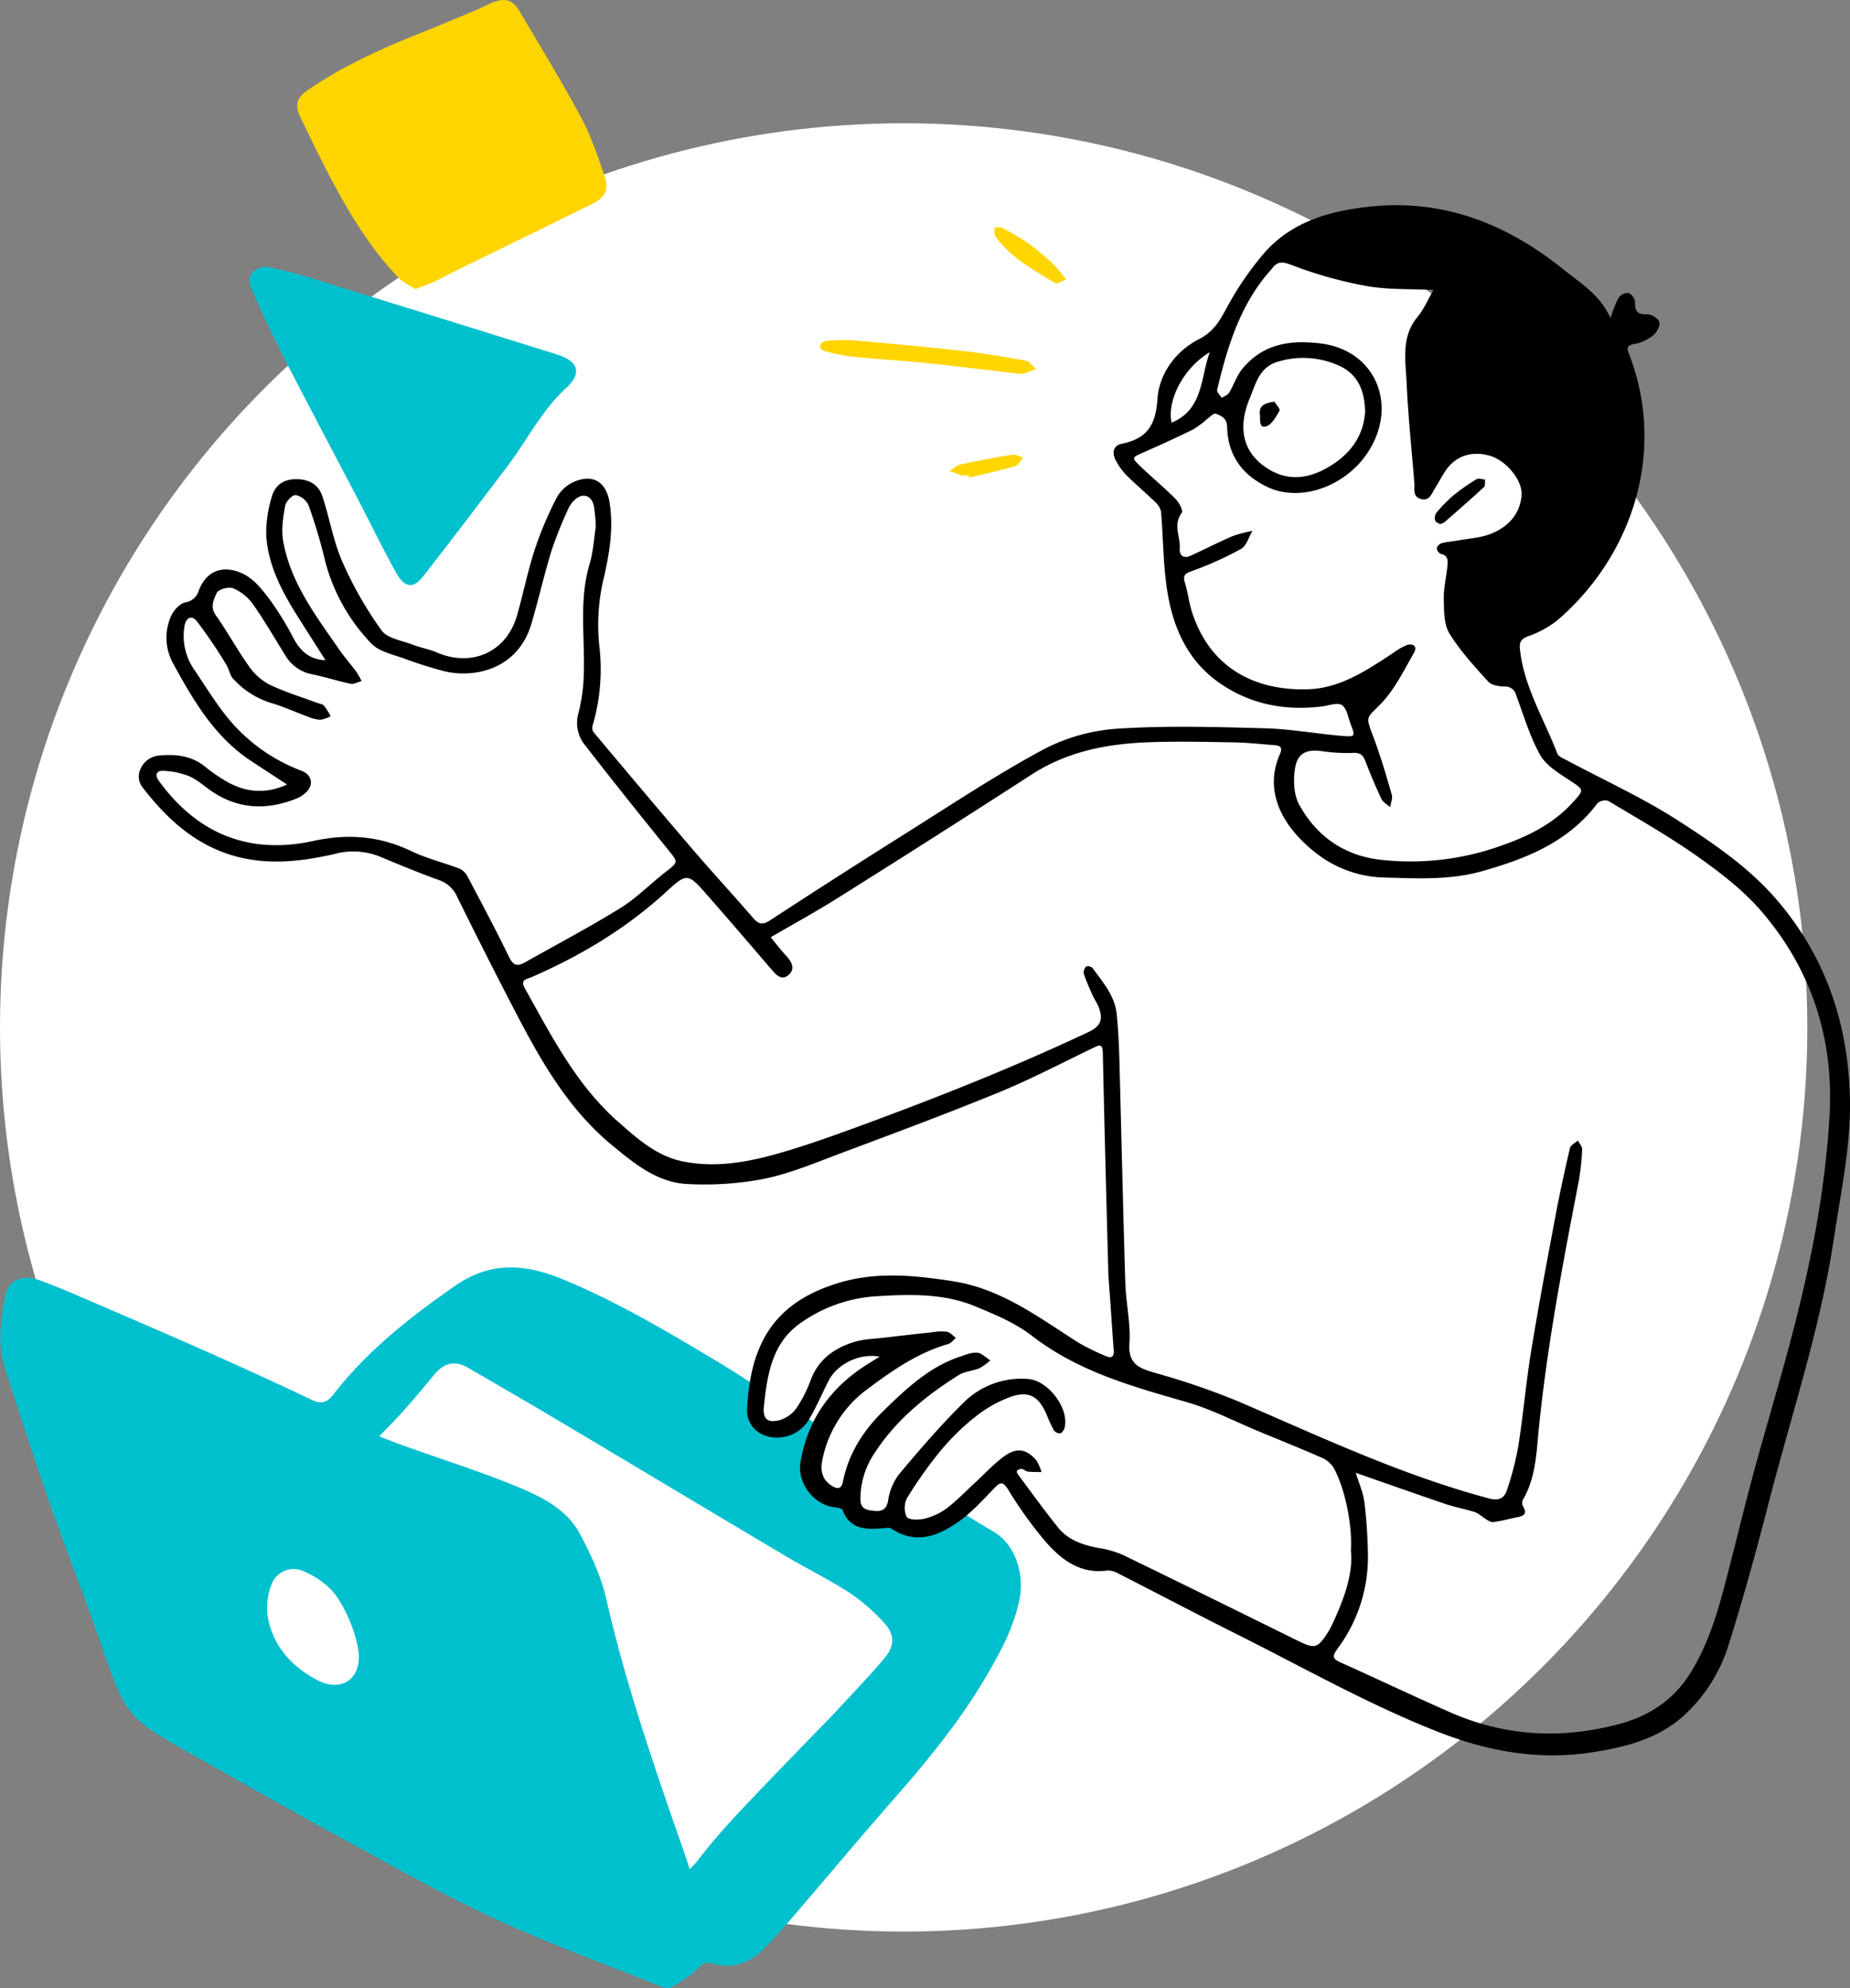 <svg xmlns="http://www.w3.org/2000/svg" width="516.928" height="555.205" viewBox="0 0 516.928 555.205">
  <rect x="0" y="0" width="516.928" height="555.205" fill="#808080" stroke="none"/>
  <g id="AMOA-Page-02" transform="translate(12337 18136.424)">
    <circle id="Ellipse_557" data-name="Ellipse 557" cx="252.5" cy="252.5" r="252.5" transform="translate(-12337 -18102)" fill="#fff"/>
    <path id="Tracé_15364" data-name="Tracé 15364" d="M277.483,721.141c-3.025-1.766-6.007-3.606-8.978-5.463-2.794,2.092-5.639,3.613-8.264,3.851-8.568.78-10.9-1.558-10.9-1.558a7.935,7.935,0,0,1-7.4-1.168,27.178,27.178,0,0,1-4.674-4.284s-8.569-.779-10.126-7.01c-1.437-5.746-3.2-7.522,2.337-13.565q-3.223-1.954-6.437-3.92c-3.231,3.479-6.449,5.19-9.143,3.075-2.513-1.974-2.971-6-2.341-10.379-4.06-2.622-8.126-5.235-12.274-7.709-13.628-8.13-27.287-16.2-42.046-22.3C146.7,646.35,137,645.6,127.108,652.485c-12.611,8.767-24.584,18.151-34.05,30.361-1.84,2.384-3.474,2.714-6.085,1.48q-13.2-6.244-26.517-12.2c-10.638-4.739-21.337-9.343-32.036-13.958-5.766-2.477-11.5-5.046-17.39-7.184-4.954-1.809-8.88.051-9.682,4.348-1.233,6.681-2.241,13.464-.1,20.124,4.121,12.775,8.274,25.55,12.7,38.212,4.7,13.413,9.959,26.63,14.584,40.053,6.362,18.417,7.05,19.537,23.9,29.024,14.523,8.171,28.983,16.434,43.619,24.409,14.039,7.647,27.976,15.6,42.489,22.282,15.407,7.092,31.43,12.847,47.186,19.189h1.541c2.569-1.758,5.478-3.2,7.575-5.4,1.315-1.377,2.1-2.014,3.937-1.48,5.755,1.686,10.658-.1,14.728-4.214,2.8-2.816,5.4-5.817,7.986-8.829,9.1-10.586,18.037-21.306,27.246-31.8,9.558-10.9,18.829-22.015,26.249-34.513,4.183-7.061,8.171-14.235,9.816-22.437,1.3-6.567-.9-15.067-7.318-18.818" transform="translate(-12336.906 -18429.846)" fill="#00c0ce"/>
    <path id="Tracé_15358" data-name="Tracé 15358" d="M481.993,136.353a36.259,36.259,0,0,1,2.239-5.683,3.278,3.278,0,0,1,2.762-1.35,3.191,3.191,0,0,1,1.851,2.465c-.1,2.589.623,3.6,3.4,3.493,1.176-.044,3.157,1.179,3.407,2.171.268,1.063-.76,2.917-1.778,3.731a11.659,11.659,0,0,1-5.17,2.388c-2.434.391-2.125,1.261-1.444,3.037,10.436,27.257.691,56.209-20.028,74.054a27.6,27.6,0,0,1-8.307,4.543c-2.087.784-2.439,1.8-2.232,3.7,1.15,10.517,6.764,19.434,10.431,29.043.323.844,1.687,1.363,2.651,1.879,10.383,5.561,21.194,10.45,31.062,16.806,9.964,6.419,19.909,13.146,27.766,22.341,13.58,15.889,19.792,34.48,20.283,55.147.316,13.261-2.515,26.175-4.469,39.2-3.753,25.023-11.807,48.962-18.089,73.345-3.448,13.383-7.1,26.73-11.245,39.91a44.735,44.735,0,0,1-12.245,19.711c-7.266,6.74-16.222,9.022-25.531,10.514-15.081,2.418-29.419-.112-43.609-5.691-19.389-7.623-37.439-17.876-55.99-27.152-11.116-5.559-22.111-11.36-33.187-17a6.03,6.03,0,0,0-3.237-.853c-7.249,1-12.471-2.827-16.789-7.65a110.69,110.69,0,0,1-10.787-14.918c-1.617-2.561-2.336-2.057-4.033-.3-3.1,3.21-6.152,6.612-9.767,9.163-5.734,4.047-11.982,6.567-18.845,2-.595-.4-1.668-.155-2.508-.085-4.668.389-9.074.309-11.14-5.087-.161-.42-1.153-.691-1.779-.736-6.027-.438-10.984-6.651-9.987-12.623,1.977-11.846,8.328-20.743,18.358-27.146,1.167-.745,2.347-1.469,3.752-2.348-5.59-1.025-11.849,2.015-14.269,6.75-1.748,3.42-3.242,6.984-5.175,10.294a10.334,10.334,0,0,1-9.871,5.53c-4.4-.2-7.926-3.475-7.712-7.88.885-18.244,7.482-29.793,25.566-35.281,10.588-3.213,21.129-2.139,31.857-.493,13.648,2.095,24.113,10.157,35.212,17.2a63.253,63.253,0,0,0,7.558,3.7c1.577.725,2.394.255,2.251-1.615-.35-4.6-.646-9.2-.962-13.793-.192-2.811-.481-5.62-.557-8.434-.548-20.267-1.091-40.534-1.525-60.8-.057-2.668-.975-2.23-2.695-1.4-8.773,4.222-17.424,8.756-26.419,12.443-14.565,5.97-29.335,11.447-44.079,16.97-7.057,2.643-14.107,5.628-21.432,7.145a88.477,88.477,0,0,1-21.312,1.458c-8.47-.341-14.9-5.659-21.185-10.835-13.643-11.242-21.5-26.553-29.385-41.824q-7.055-13.656-13.85-27.445a8.577,8.577,0,0,0-5.088-4.765c-5.539-1.986-10.983-4.247-16.418-6.511a19.883,19.883,0,0,0-12.657-.829c-10.191,2.357-20.507,3.415-30.676-.22-9.784-3.5-17-10.394-23.173-18.417-2.578-3.353.172-8.379,4.575-8.805,4.7-.455,9.218-.013,13.074,3.2a46.732,46.732,0,0,0,4.712,3.332c5.663,3.636,11.6,4.5,18.075,1.542-3.457-2.257-6.833-4.435-10.181-6.655-10.224-6.774-16.14-17.037-21.8-27.407a14.806,14.806,0,0,1-.562-12.686c.672-1.7,2.437-3.715,4.056-4.1a4.626,4.626,0,0,0,3.821-3.36c2.5-6.391,7.929-7.037,12.9-4.347,2.871,1.554,5.144,4.528,7.168,7.247a86.19,86.19,0,0,1,6.413,10.5c1.9,3.505,4.391,5.922,8.914,6.1-2.551-4.008-5.043-7.9-7.513-11.814-4.551-7.2-8.621-14.675-9.05-23.375a34.376,34.376,0,0,1,1.575-10.479c.832-3.049,3.078-4.824,6.566-4.888,3.673-.066,6.419,1.381,7.548,4.758,2.021,6.047,3.039,12.492,5.584,18.283A105.4,105.4,0,0,0,138.58,223.54c1.653,2.291,5.786,2.851,8.85,4.042,2.135.831,4.455,1.206,6.551,2.11,9.862,4.26,19.555-.1,22.478-10.341,1.755-6.145,3-12.45,4.99-18.511a98.353,98.353,0,0,1,6.309-14.764,10.324,10.324,0,0,1,5.16-4.23c5-1.949,8.469.495,9.356,5.814,1.276,7.65-.134,15.1-1.852,22.425a55.686,55.686,0,0,0-.921,18.322,55.53,55.53,0,0,1-1.917,21.656,2.316,2.316,0,0,0,.195,1.851c9.23,10.986,18.46,21.971,27.8,32.86,5.516,6.429,11.274,12.648,16.812,19.058,1.519,1.757,2.618,2.091,4.734.71q18.517-12.09,37.24-23.863c12.911-8.109,25.641-16.581,39.035-23.811A52.257,52.257,0,0,1,344.255,251c13.647-.89,27.4-.478,41.1-.113,7.259.194,14.48,1.538,21.736,2.142,3.566.3,3.605.06,2.352-3.151-.744-1.905-1.079-4.479-2.494-5.459-1.208-.835-3.7.142-5.613.373-10.308,1.249-19.97-.559-28.564-6.53-9.291-6.457-13.286-16.116-14.8-26.817-.983-6.933-.977-14-1.563-21a4.938,4.938,0,0,0-1.6-2.7c-2.669-2.592-5.528-4.99-8.163-7.613a17.968,17.968,0,0,1-2.884-4.043c-1.125-2.032-.738-4.174,1.586-4.64,6.946-1.388,9.564-5.05,10.031-12.392.456-7.161,5.11-13.506,11.587-16.819,4.177-2.136,5.788-5.089,7.782-8.758a86.654,86.654,0,0,1,10.325-15.135c7.765-9.016,18.661-11.99,29.881-13.156,20.35-2.114,37.926,4.786,53.707,17.418,5,4.007,10.5,7.313,13.338,13.748M410.817,458.811c.882,2.911,2.069,5.524,2.413,8.244a137.836,137.836,0,0,1,.976,14.548,42.817,42.817,0,0,1-8.4,26.2c-1.554,2.171-1.692,2.869.772,3.971,10.289,4.6,20.461,9.47,30.787,13.989,15.1,6.609,30.671,7.466,46.6,3.33,8.544-2.22,15.415-6.584,20.227-14.191,4.522-7.148,7.1-15.022,9.265-23.06,2.921-10.87,5.487-21.836,8.426-32.7,3.841-14.2,8.173-28.269,11.795-42.521,4.793-18.862,8.381-37.975,9.511-57.452,1.249-21.552-5-40.851-19.041-57.181-5.025-5.845-11.384-10.725-17.724-15.212-8.023-5.677-16.62-10.548-25.063-15.612a3.22,3.22,0,0,0-3.043.688c-8.117,10.811-19.835,15.441-32.2,18.941-8.845,2.5-17.89,2.049-26.954,1.777a32.008,32.008,0,0,1-18.624-6.2c-8.662-6.424-16.076-16.595-10.908-28.315.81-1.837.06-2.324-1.5-2.445-3.827-.3-7.654-.726-11.486-.791-7.952-.134-15.917-.32-23.859-.022-11.5.432-22.561,2.559-32.51,8.985Q293.3,281.208,266.1,298.266c-6.109,3.845-12.458,7.307-18.761,10.982,1.408,1.7,2.81,3.541,4.372,5.234,1.583,1.716,2.507,3.709.549,5.349s-3.467-.154-4.77-1.666c-5.945-6.908-11.861-13.844-17.883-20.683-5.47-6.211-5.623-6.271-11.607-.8-11.113,10.163-23.81,17.756-37.553,23.731-1.248.542-3.2.619-1.834,3.059,7.453,13.3,14.355,26.963,26.064,37.281,5.4,4.761,10.805,9.622,18.136,11.1,9.142,1.846,18.133.207,26.889-2.3,7.73-2.217,15.325-4.948,22.879-7.724,21.507-7.9,42.8-16.337,63.544-26.114,3.487-1.644,4.256-3.635,2.713-7.279-.448-1.059-1.144-2.011-1.61-3.063-.878-1.983-1.762-3.973-2.437-6.029a2.364,2.364,0,0,1,.714-1.92,1.781,1.781,0,0,1,1.68.336c2.943,4,6.336,7.833,6.841,13.071.382,3.955.6,7.932.71,11.9.579,21.04,1.036,42.083,1.683,63.121.173,5.615,1.528,11.26,1.143,16.808-.43,6.2,3.218,7.057,7.692,8.391a206.7,206.7,0,0,1,22.8,7.845c23.031,9.925,45.739,20.622,70.107,27.107,2.677.712,4.184-.214,4.852-2.261a82.1,82.1,0,0,0,3.246-12.585c1.372-8.712,2.113-17.525,3.535-26.228,2.058-12.6,4.431-25.143,6.786-37.689,1.2-6.4,2.593-12.768,4.075-19.109.2-.835,1.446-1.425,2.208-2.128.426.831,1.253,1.685,1.208,2.49a68.061,68.061,0,0,1-1,9.111c-4.419,22.806-8.776,45.61-11.1,68.764-.681,6.8-.845,13.852-4.506,20.057a2.114,2.114,0,0,0,.113,1.788c1.236,2.107.085,2.67-1.722,3.014-2.236.426-4.437,1.105-6.688,1.341-.826.086-1.779-.735-2.624-1.228A13.217,13.217,0,0,0,444.2,469.8c-2.684-.832-5.477-1.324-8.136-2.223-8.351-2.823-16.66-5.772-25.253-8.766M432.51,128.489c-6.447-.329-12.683-.04-18.677-1.111a116.292,116.292,0,0,1-20.932-5.855c-2.666-1.018-3.938-1.056-5.5.979-.311.406-.674.773-1.007,1.162-8.083,9.463-11.521,20.974-14.327,32.739-.142.595.834,1.457,1.29,2.2.7-.454,1.658-.749,2.047-1.39,1.318-2.175,2.1-4.746,3.686-6.672,5.708-6.932,13.154-8.186,21.823-7.139,15.424,1.864,21.812,17.207,13.374,30.275-6.234,9.654-18.862,14.171-28.042,9.88-7.1-3.317-11.209-8.88-11.379-16.842-.052-2.432-1.636-3.1-3.194-3.675-.583-.213-1.722,1.013-2.571,1.633a26.582,26.582,0,0,1-3.676,2.738c-4.6,2.247-9.255,4.38-13.941,6.437-3.279,1.439-3.4,1.44-.874,3.862,3.237,3.108,6.707,5.977,9.874,9.151.968.97,2.147,3.282,1.728,3.828-2.545,3.321-.378,6.712-.581,10.012-.122,1.992,1.076,2.87,2.975,2.015,3.951-1.779,7.8-3.78,11.784-5.488a37.832,37.832,0,0,1,5.554-1.471c-1.04,1.73-1.669,4.189-3.2,5.049a93.515,93.515,0,0,1-13.533,6.1c-1.944.715-2.844,1.1-2.142,3.341.843,2.683,1.131,5.543,1.994,8.217,5.157,15.984,18.107,22.038,32.526,21.523,9.025-.323,16.42-5.363,23.732-10.174a18.888,18.888,0,0,1,3.631-2.114c1.821-.675,3.146.32,2.159,2.039-2.847,4.957-5.424,10.324-9.326,14.348-4.114,4.243-4.329,3.161-1.891,9.672,1.921,5.133,3.46,10.415,4.977,15.686.3,1.032-.29,2.32-.47,3.491-.827-.767-1.974-1.382-2.423-2.328-1.633-3.447-3.113-6.974-4.483-10.536-.639-1.66-1.422-2.394-3.353-2.314a45.4,45.4,0,0,1-8.422-.433c-4.811-.707-7.33.457-7.95,5.22-.409,3.136-.258,6.954,1.2,9.613,4.97,9.077,12.905,14.493,23.321,15.51a74.847,74.847,0,0,0,30.365-3.052c8.47-2.717,16.593-6.218,22.767-13,3.339-3.668,3.157-3.517-.867-6.2-3.009-2-6.548-4.082-8.21-7.048-2.911-5.193-4.608-11.076-6.716-16.706a3.11,3.11,0,0,0-3.282-2.431c-1.552-.03-3.616-.364-4.541-1.388-3.858-4.27-7.836-8.565-10.823-13.432-1.569-2.556-1.512-6.3-1.587-9.527-.07-3.034.711-6.08,1-9.131.141-1.5.377-3.146-1.873-3.581a1.994,1.994,0,0,1-1.08-1.641,2.189,2.189,0,0,1,1.448-1.356c1.6-.4,3.268-.505,4.9-.8,2.879-.518,5.9-.687,8.587-1.726,4.8-1.858,8.26-5.342,8.758-10.713.392-4.235-4.283-9.8-8.766-11.121-5.138-1.519-9.686-.018-12.53,4.226-1.054,1.574-1.9,3.284-2.92,4.884-.924,1.454-1.514,3.584-3.894,2.941-2.406-.651-1.711-2.8-1.849-4.508-.746-9.307-1.744-18.6-2.157-27.923-.277-6.256-1.616-12.8,3.037-18.417,1.838-2.22,2.992-5.006,4.453-7.528M198.473,194.509a50.623,50.623,0,0,0-.558-5.748c-.688-3.085-3.346-3.746-5.592-1.43a8.5,8.5,0,0,0-1.694,2.549,119.94,119.94,0,0,0-4.542,11.383c-2.055,6.721-3.617,13.591-5.589,20.339-3.9,13.341-16.8,15.551-25.354,13.1-3.3-.949-6.613-1.929-9.827-3.141-3.318-1.253-7.387-2-9.611-4.379a52.016,52.016,0,0,1-13.022-23.594,141.064,141.064,0,0,0-4.516-15.034,5.073,5.073,0,0,0-3.583-2.786c-.928-.079-2.715,1.779-2.928,2.982-.568,3.212-1.115,6.646-.562,9.8,2.058,11.73,9.193,20.978,15.744,30.46,1.435,2.078,3.137,3.97,4.643,6a24.532,24.532,0,0,1,1.533,2.687c-1.024.278-2.13.953-3.057.762-3.622-.749-7.156-1.931-10.783-2.647a11.119,11.119,0,0,1-7.555-5.42c-2.983-4.766-5.781-9.662-9.022-14.245a13.181,13.181,0,0,0-5.5-4.367c-1.219-.5-4.124.324-4.559,1.309-.775,1.752-1.94,3.857-.275,6.211,3.253,4.6,5.953,9.591,9.219,14.181a16.192,16.192,0,0,0,5.7,5.162c4.239,2.06,8.814,3.431,13.248,5.091.718.268,1.639.358,2.1.863a17.5,17.5,0,0,1,1.831,2.936,9.111,9.111,0,0,1-2.946.985,12.076,12.076,0,0,1-3.68-.978c-3.245-1.189-6.405-2.645-9.708-3.628A23.781,23.781,0,0,1,97.1,237.027c-.931-1.014-1.107-2.681-1.881-3.886a134.033,134.033,0,0,0-8.245-12.163c-1.491-1.836-3.148-.972-3.475,1.631a16.438,16.438,0,0,0,2.626,11.727c3.252,4.771,6.245,9.769,9.933,14.182a48.781,48.781,0,0,0,20.227,14.261c2.747,1.055,3.465,3.766,1.293,5.94a8.656,8.656,0,0,1-2.877,1.848c-8.134,3.22-16.008,2.973-23.449-2.009-2.13-1.425-4.066-3.27-6.374-4.265a21.433,21.433,0,0,0-7.373-1.523c-1.468-.068-2.55.844-1.138,2.793,10.76,14.855,25.31,20.664,43.026,16.819,9.781-2.124,18.624-1.446,27.549,2.83,4.337,2.077,9.122,3.206,13.629,4.958a5.194,5.194,0,0,1,2.219,2.423c3.89,7.367,7.818,14.721,11.453,22.215,1.173,2.418,2.388,2.606,4.422,1.457,8.911-5.033,17.986-9.8,26.681-15.183,4.544-2.814,8.373-6.765,12.623-10.076,3.621-2.82,3.566-2.645.594-6.323-7.741-9.58-15.452-19.187-22.987-28.928a9.817,9.817,0,0,1-1.957-9.12,49.242,49.242,0,0,0,1.5-11.739c.259-9.947-1.338-19.949,1.586-29.8,1.079-3.638,1.279-7.538,1.764-10.586M409.442,480.516c.5-7.375-1.863-18.145-4.965-23.347a7.682,7.682,0,0,0-3.449-2.7c-5.621-2.462-11.319-4.748-16.992-7.092-6.853-2.833-13.519-6.32-20.6-8.354-15.186-4.358-30.253-8.531-43.114-18.481-4.665-3.609-10.418-5.984-15.946-8.266-8.84-3.65-18.289-3.335-27.6-2.769a41.014,41.014,0,0,0-21.135,7.5c-7.956,5.563-9.257,14.345-10.192,23.1-.388,3.639.858,4.847,4.4,4a8.923,8.923,0,0,0,4.707-3.409,35.7,35.7,0,0,0,3.975-7.858c2.219-5.828,6.718-8.953,12.337-10.628,2.54-.757,5.3-.8,7.961-1.115q6.809-.808,13.628-1.542a14.41,14.41,0,0,1,4.13-.144c.911.174,1.675,1.13,2.5,1.736-.719.582-1.352,1.463-2.17,1.7-8.425,2.417-15.482,7.3-22.361,12.436a32.338,32.338,0,0,0-12.79,19.914c-.621,3.02-.079,5.614,2.773,7.329,1.548.931,2.588.718,2.972-1.227,1.575-7.973,5.832-14.475,11.539-20,6.26-6.062,12.63-12.086,21.18-14.933,1.57-.523,3.253-1.239,4.813-1.1,1.271.116,2.437,1.383,3.65,2.139a15.682,15.682,0,0,1-3.025,2.2c-1.864.781-4.109.846-5.77,1.889-9.089,5.706-17.377,12.412-23.324,21.48a22.855,22.855,0,0,0-4.171,13.373c.091,2.815,2.142,2.927,3.99,3.091s3.271-.253,3.721-2.759a16.186,16.186,0,0,1,2.986-7.352c5.75-6.87,11.618-13.69,17.982-19.982a22.881,22.881,0,0,1,18.171-6.735c5.533.377,11.491,8.089,10.213,13.557-.148.634-.723,1.5-1.248,1.621a2.167,2.167,0,0,1-1.819-.907,47.486,47.486,0,0,1-2.051-4.528c-2.187-4.946-4.957-6.546-10.032-4.739a34.973,34.973,0,0,0-9.619,5.405,64.177,64.177,0,0,0-9.667,9.356,118.72,118.72,0,0,0-9.568,13.423,6.012,6.012,0,0,0-.123,5.315c.559.894,3.354.9,4.952.51a17.3,17.3,0,0,0,6.2-2.88c2.844-2.16,5.338-4.781,7.98-7.207,2.731-2.507,5.247-5.318,8.25-7.44,3.451-2.439,6.213-1.872,8.817,1.218a12.9,12.9,0,0,1,1.466,3.286c-1.282-.033-2.571.017-3.839-.133-.6-.071-1.131-.659-1.734-.756a2.1,2.1,0,0,0-1.305.54c-.1.071.041.665.222.907,3.753,5.022,7.405,10.129,11.341,15,2.782,3.447,6.818,4.792,11.076,5.613a28.063,28.063,0,0,1,6.912,1.944c16.25,7.867,32.437,15.866,48.634,23.843,5.148,2.536,5.773,2.394,8.856-2.4a14.965,14.965,0,0,0,.9-1.688c3.377-7.119,6.091-14.4,5.368-20.961m3.991-318c-.139-5.969-2.045-10.422-7.1-12.791a24.214,24.214,0,0,0-17.18-1.229c-5.287,1.455-6.276,6.2-7.972,10.269-3.54,8.494-1.726,15.284,4.94,19.563,5.424,3.482,10.953,2.98,16.352.025,6.465-3.538,10.507-8.792,10.961-15.837m-43.409-16.633c-7.156,4.193-12.027,13.294-10.675,19.666,8.956-3.709,8.04-12.635,10.675-19.666" transform="translate(-12368.981 -18183.928)"/>
    <path id="Tracé_15359" data-name="Tracé 15359" d="M734.6,257.194c-.429-.271-1.225-.5-1.35-.919a2.628,2.628,0,0,1,.205-2.112,39.651,39.651,0,0,1,4.761-4.912,56.3,56.3,0,0,1,6.548-4.59c.566-.348,1.578.031,2.385.075-.074.712.128,1.724-.266,2.089-3.626,3.346-7.35,6.585-11.064,9.834a5.1,5.1,0,0,1-1.219.534" transform="translate(-12669.201 -18247.25)"/>
    <path id="Tracé_15360" data-name="Tracé 15360" d="M647.724,205.132c.44.729,1.7,2.064,1.441,2.523-.975,1.7-2.219,3.991-3.8,4.417-2.054.551-1.516-1.941-1.691-3.336-.328-2.615,1.423-3.164,4.054-3.6" transform="translate(-12628.636 -18229.398)"/>
    <path id="Tracé_15365" data-name="Tracé 15365" d="M334.9,778.633c-4.46,5.283-9.271,10.257-13.968,15.345-1.634,1.778-3.381,3.463-5.057,5.211-7.389,7.657-14.841,15.253-22.117,23.022-2.9,3.1-5.715,6.3-8.407,9.589-.874,1.079-1.737,2.158-2.58,3.248a20.543,20.543,0,0,1-2.364,2.6c-1.418-4.5-3.043-8.941-4.594-13.422-7.061-20.443-13.916-40.936-18.716-62.078-1.418-6.26-4.3-12.323-7.318-18.049-3.721-7.061-10.884-10.514-17.8-13.361-10.967-4.512-22.354-8-33.5-12.1-1.613-.6-3.207-1.233-4.8-1.891q2.528-2.575,4.985-5.191c.216-.215.411-.431.616-.647,3.3-3.557,6.4-7.308,9.487-11.06,2.95-3.618,5.931-4.419,9.7-2.23,8.643,5.016,17.3,10.021,25.88,15.129,20.936,12.447,41.82,24.975,62.756,37.4,5.951,3.535,12.21,6.578,18.007,10.339a52.431,52.431,0,0,1,9.7,8.47c2.908,3.124,2.919,6.31.082,9.671" transform="translate(-12424.693 -18452.074)" fill="#fff"/>
    <path id="Tracé_15366" data-name="Tracé 15366" d="M215.762,170.168c-6.856,6.279-10.853,14.532-16.321,21.758-7.812,10.33-15.653,20.638-23.619,30.844-2.765,3.535-5.19,3.217-7.616-1.151-3.73-6.711-7.061-13.649-10.617-20.463C150.765,188.092,143.817,175.1,137.1,162c-3.33-6.485-6.4-13.1-9.343-19.774-1.449-3.269.514-5.92,4.718-5.9,2.744.668,6.269,1.356,9.682,2.405q35.582,10.945,71.112,22.056c5.992,1.881,7.03,5.232,2.5,9.384" transform="translate(-12394.597 -18198.211)" fill="#00c0ce"/>
    <path id="Tracé_15367" data-name="Tracé 15367" d="M161.927,826.193c-.092,6.5-5.385,9.548-11.655,6.239-7.338-3.865-12.58-9.784-13.886-18.233a18.056,18.056,0,0,1,1.162-8.49,6.6,6.6,0,0,1,8.911-3.669A24.253,24.253,0,0,1,154,807.015c4.214,4.306,7.986,14.214,7.924,19.178" transform="translate(-12398.664 -18499.688)" fill="#fff"/>
    <path id="Tracé_15361" data-name="Tracé 15361" d="M474.431,183.091c-8.744-1.013-17.479-2.11-26.235-3.01-6.861-.705-13.756-1.079-20.618-1.78a56.282,56.282,0,0,1-7.75-1.623c-.443-.11-1.124-.983-1.023-1.23.242-.594.852-1.419,1.367-1.458a49.31,49.31,0,0,1,7.979-.21c10.178.875,20.354,1.808,30.506,2.946,5.945.666,11.858,1.667,17.744,2.75,1.056.195,1.9,1.52,2.849,2.324-1.221.438-2.431.91-3.669,1.293a3.11,3.11,0,0,1-1.14-.1c0,.034-.008.068-.011.1" transform="translate(-12526.728 -18215.146)" fill="#ffd500"/>
    <path id="Tracé_15362" data-name="Tracé 15362" d="M528.065,130.694c-1.419.5-2.587,1.311-3.071,1.014-6.049-3.718-12.4-7.1-16.688-13.045-.412-.571-.212-1.582-.3-2.389.723-.019,1.589-.309,2.143-.013a66.51,66.51,0,0,1,7.509,4.421,75.328,75.328,0,0,1,6.994,5.917,44.039,44.039,0,0,1,3.408,4.1" transform="translate(-12567.165 -18189.057)" fill="#ffd500"/>
    <path id="Tracé_15363" data-name="Tracé 15363" d="M490.429,238.012a7.6,7.6,0,0,1-1.908-.027c-1.168-.314-2.293-.791-3.435-1.2,1-.624,1.919-1.581,3-1.814q7.233-1.568,14.55-2.736c.945-.151,2.018.5,3.032.783-.737.843-1.331,2.186-2.235,2.444-4.236,1.21-8.556,2.12-12.846,3.138-.052-.2-.1-.391-.156-.588" transform="translate(-12556.774 -18241.674)" fill="#ffd500"/>
    <path id="Tracé_15368" data-name="Tracé 15368" d="M233.936,57.055c-12.518,6.177-25.088,12.283-37.627,18.418-2.189,1.079-4.317,2.271-6.516,3.3-1.48.688-3.043,1.172-5.1,1.954-1.5-.976-3.279-1.727-4.512-3-7.8-8.12-13.629-17.636-18.87-27.5-3.073-5.766-5.848-11.686-8.726-17.554-1.541-3.125-1.069-5.335,1.809-7.329,9.969-6.9,20.946-11.819,32.159-16.269,5.108-2.035,10.175-4.183,15.252-6.311,1.645-.688,3.207-1.623,4.892-2.21,3.413-1.182,5.314-.524,7.123,2.539,5.787,9.805,11.758,19.518,17.144,29.538,2.775,5.139,4.676,10.793,6.577,16.343,1.408,4.09.329,6.135-3.607,8.088" transform="translate(-12405.676 -18136.42)" fill="#ffd500"/>
    <rect id="Rectangle_12498" data-name="Rectangle 12498" width="516.834" height="555.204" transform="translate(-12336.906 -18136.424)" fill="none"/>
  </g>
</svg>
